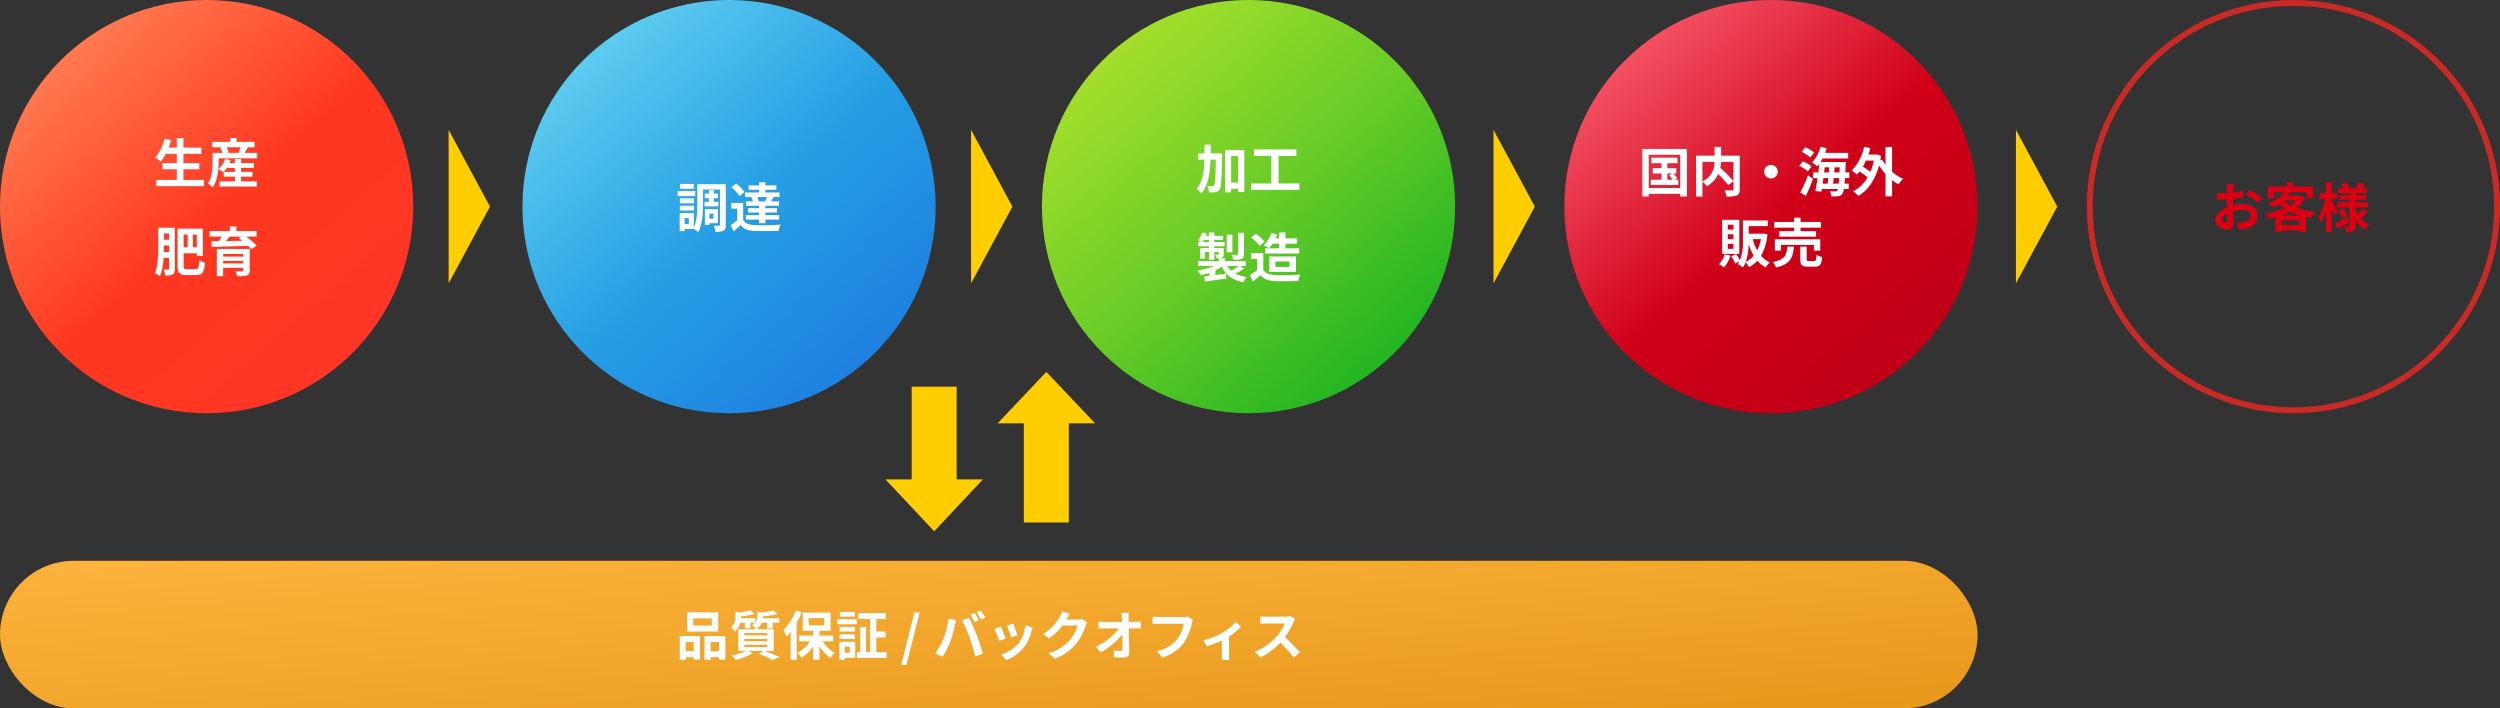 <svg xmlns="http://www.w3.org/2000/svg" xmlns:xlink="http://www.w3.org/1999/xlink" width="847" height="240.002" viewBox="0 0 847 240.002">
  <rect x="0" y="0" width="847" height="240.002" fill="#333333" stroke="none"/>
  <defs>
    <linearGradient id="linear-gradient" x1="0.06" x2="0.949" y2="1" gradientUnits="objectBoundingBox">
      <stop offset="0" stop-color="#ff8e5f"/>
      <stop offset="0.519" stop-color="#ff3720"/>
      <stop offset="1" stop-color="#ff3628"/>
    </linearGradient>
    <linearGradient id="linear-gradient-2" x1="0.06" x2="0.949" y2="1" gradientUnits="objectBoundingBox">
      <stop offset="0" stop-color="#6fdaf4"/>
      <stop offset="0.519" stop-color="#259ee4"/>
      <stop offset="1" stop-color="#1c76de"/>
    </linearGradient>
    <linearGradient id="linear-gradient-3" x1="0.06" x2="0.949" y2="1" gradientUnits="objectBoundingBox">
      <stop offset="0" stop-color="#b7e52d"/>
      <stop offset="0.519" stop-color="#66cb27"/>
      <stop offset="1" stop-color="#0aad20"/>
    </linearGradient>
    <linearGradient id="linear-gradient-4" x1="0.06" x2="0.949" y2="1" gradientUnits="objectBoundingBox">
      <stop offset="0" stop-color="#ff697a"/>
      <stop offset="0.519" stop-color="#d00018"/>
      <stop offset="1" stop-color="#b90016"/>
    </linearGradient>
    <linearGradient id="linear-gradient-5" y1="0.078" x2="1" y2="1" gradientUnits="objectBoundingBox">
      <stop offset="0" stop-color="#fcb23c"/>
      <stop offset="1" stop-color="#e6981a"/>
    </linearGradient>
  </defs>
  <g id="グループ_2810" data-name="グループ 2810" transform="translate(-360 -3491.998)">
    <circle id="楕円形_84" data-name="楕円形 84" cx="70" cy="70" r="70" transform="translate(360 3492)" fill="url(#linear-gradient)"/>
    <circle id="楕円形_85" data-name="楕円形 85" cx="70" cy="70" r="70" transform="translate(537 3492)" fill="url(#linear-gradient-2)"/>
    <circle id="楕円形_86" data-name="楕円形 86" cx="70" cy="70" r="70" transform="translate(713 3491.998)" fill="url(#linear-gradient-3)"/>
    <circle id="楕円形_87" data-name="楕円形 87" cx="70" cy="70" r="70" transform="translate(890 3492)" fill="url(#linear-gradient-4)"/>
    <g id="楕円形_88" data-name="楕円形 88" transform="translate(1067 3491.998)" fill="none" stroke="#ca2a25" stroke-width="2">
      <circle cx="70" cy="70" r="70" stroke="none"/>
      <circle cx="70" cy="70" r="69" fill="none"/>
    </g>
    <path id="パス_3144" data-name="パス 3144" d="M10.152-1.044V-4.662h5.382v-2.07H10.152V-9.9h6.066v-2.088H10.152v-3.24H7.9v3.24H5.13c.306-.828.594-1.674.846-2.538l-2.214-.486A15.486,15.486,0,0,1,.576-8.568,17.022,17.022,0,0,1,2.5-7.29,14.836,14.836,0,0,0,4.176-9.9H7.9v3.168H3.024v2.07H7.9v3.618H.954V1.062H17.136V-1.044ZM23.832-3.78a10.582,10.582,0,0,0,1.026-1.35h2.718v1.35Zm5.85,1.638h3.852V-3.78H29.682V-5.13h4.374V-6.768H29.682V-8.1H27.576v1.332H25.758c.144-.324.288-.648.4-.972l-1.89-.432A8.472,8.472,0,0,1,22-4.662a9.414,9.414,0,0,1,1.692,1.026l.126-.126v1.62h3.762V-.558H22.41V1.206H35.028V-.558H29.682Zm-.216-9.972a15.319,15.319,0,0,1-.648,1.818l.324.09h-4.23l.54-.144a8.047,8.047,0,0,0-.666-1.764Zm1.4,1.908c.342-.54.738-1.224,1.152-1.908h2.232v-1.818H28.116v-1.314H25.974v1.314H19.89v1.818H23l-.4.108a9.2,9.2,0,0,1,.684,1.8H20.034v2.9c0,2.142-.144,5.274-1.62,7.47a8.494,8.494,0,0,1,1.656,1.35c1.692-2.466,2.016-6.282,2.016-8.8V-8.37h13.05v-1.836ZM3.51,23.376c.018-.576.018-1.116.018-1.6v-.612H5.256v2.214Zm1.746-6.282v2.124H3.528V17.094Zm1.98-1.944H1.6v6.624c0,2.682-.072,6.336-1.134,8.838a8.214,8.214,0,0,1,1.746.972,20.248,20.248,0,0,0,1.206-6.21H5.256v3.618c0,.234-.09.324-.288.342-.234,0-.882,0-1.548-.036a6.766,6.766,0,0,1,.594,2.07A4.643,4.643,0,0,0,6.5,30.954c.594-.342.738-.936.738-1.926Zm4.338,2.34v4.284H10.206V17.49Zm3.1,4.284H13.338V17.49H14.67Zm-3.366,7.4c-.972,0-1.1-.162-1.1-1.206V23.808H14.67v.882h2.052V15.474H8.154V27.948c0,2.592.72,3.24,2.934,3.24h3.4c2.106,0,2.736-1.134,2.988-4.23a6.122,6.122,0,0,1-1.926-.828c-.162,2.448-.306,3.042-1.242,3.042ZM23.6,27.246v-.864H30.42v.864ZM30.42,24.06v.864H23.6V24.06ZM32.6,22.332H21.456v9.234H23.6V28.722H30.42v.828c0,.252-.09.342-.414.342-.27.018-1.422.018-2.286-.036a8.5,8.5,0,0,1,.63,1.71,11.238,11.238,0,0,0,3.258-.27c.738-.27.99-.72.99-1.728Zm-2.844-4.176-.864.522c.378.27.774.576,1.17.9-1.89.036-3.762.054-5.508.09.414-.486.846-1.008,1.242-1.512Zm5.2,0V16.284H28.08v-1.53h-2.2v1.53H19.008v1.872h4.086c-.288.5-.612,1.044-.954,1.53l-2.5.036.054,1.926c3.15-.072,7.848-.2,12.33-.36A12,12,0,0,1,33.1,22.44l1.89-1.206a23.932,23.932,0,0,0-3.6-3.078Z" transform="translate(412 3554)" fill="#fff"/>
    <path id="パス_3145" data-name="パス 3145" d="M6.048-14.688H1.44v1.62H6.048Zm.486,2.412H.594v1.692h5.94ZM6.1-9.774H1.332v1.638H6.1ZM1.332-5.706H6.1v-1.6H1.332ZM9.7-8.64v1.566h4.68V-8.64H12.834V-9.864h1.422v-1.548H12.834v-1.17H11.16v1.17H9.774v1.548H11.16V-8.64ZM12.69-4.608v1.692H11.322V-4.608Zm1.548,3.222v-4.77H9.81V-.774h1.512v-.612ZM4.356-1.08H2.934V-3.15H4.356ZM16.9-14.6H7.236v6.7c0,2.484-.09,5.742-1.17,8.082v-5H1.278V1.314H2.934V.594H6.066A6.722,6.722,0,0,1,7.56,1.656C8.964-.936,9.18-5.04,9.18-7.9V-12.78h5.742V-.864c0,.27-.072.342-.324.342-.27,0-1.1.018-1.836-.018a7.424,7.424,0,0,1,.594,2.088,5.736,5.736,0,0,0,2.772-.4c.612-.342.774-.954.774-2ZM30.726-8.784H27.594l.486-.108a6.442,6.442,0,0,0-.522-1.35h3.294c-.162.45-.36.954-.54,1.35Zm-5.2-1.4a5.86,5.86,0,0,1,.558,1.4H23.706v1.512H28.17v.81H24.408v1.476H28.17v.846H23.688v1.548H28.17v1.206h2.124V-2.592h4.68V-4.14h-4.68v-.846h3.96V-6.462h-3.96v-.81h4.644V-8.784H32.256c.252-.378.522-.846.828-1.35l-.45-.108h2.484V-11.79H30.294v-.918H34.02v-1.476H30.294v-1.062H28.17v1.062H24.624v1.476H28.17v.918H23.436v1.548h2.34Zm-2.25-1.746A15.642,15.642,0,0,0,20.448-14.8L18.81-13.572a14.026,14.026,0,0,1,2.7,2.988Zm-.486,3.672h-4.05V-6.3h2.016v3.924A21.571,21.571,0,0,1,18.522-.72L19.53,1.4c.918-.774,1.656-1.458,2.376-2.16,1.08,1.386,2.52,1.908,4.662,2,2.2.09,6.012.054,8.244-.054A9.759,9.759,0,0,1,35.478-.9c-2.484.2-6.732.252-8.892.162-1.836-.072-3.1-.576-3.8-1.782Z" transform="translate(589 3569)" fill="#fff"/>
    <path id="パス_3146" data-name="パス 3146" d="M5.166-12.024c.018-.972.018-1.962.018-2.97H3.078c0,1.026,0,2.016-.018,2.97H.954v2.088H3.042C2.916-5.724,2.43-2.286.414,0A5.64,5.64,0,0,1,1.98,1.566C4.3-1.1,4.932-5.13,5.112-9.936H6.93c-.108,6.012-.252,8.244-.594,8.73a.652.652,0,0,1-.612.324c-.342,0-.99-.018-1.71-.072a5.161,5.161,0,0,1,.612,2.142A10.144,10.144,0,0,0,6.8,1.116,1.916,1.916,0,0,0,8.19.2c.558-.828.684-3.582.846-11.25.018-.27.018-.972.018-.972Zm6.948,9.9v-9.018h2.322v9.018Zm-2.07-11.07V1.188h2.07V-.054h2.322V1.062h2.142V-13.194ZM28.17-1.836v-9.306h6.048v-2.232H19.836v2.232h5.886v9.306H18.864V.324H35.226v-2.16ZM16.434,14.88H14.49v7.146c0,.234-.072.306-.342.306-.252.018-1.116.018-1.926-.018a6.64,6.64,0,0,1,.63,1.692,7.569,7.569,0,0,0,2.754-.288c.648-.27.828-.72.828-1.638Zm-3.906.594H10.62v5.994h1.908ZM14.634,26.13a20.945,20.945,0,0,1-2.556,1.548A6.586,6.586,0,0,1,10.8,26.13ZM2.43,17.994a7,7,0,0,0,.45-.72H4.59v.72ZM15.282,26.13h1.8V24.438h-7.02V23.5H8.154A2.348,2.348,0,0,0,9,23.322c.468-.216.594-.54.594-1.224V20.064H6.408v-.63H9.882v-1.44H6.408v-.72H9.4V15.906H6.408V14.754H4.59v1.152H3.564c.108-.252.2-.486.288-.738l-1.566-.4a7.827,7.827,0,0,1-1.4,2.592c.288.144.756.414,1.116.63H.9v1.44H4.59v.63H1.62v3.528H3.24V21.36H4.59v2.628H6.408V21.36H7.884V22.1c0,.144-.054.2-.216.2-.126,0-.558,0-.972-.018a5.476,5.476,0,0,1,.522,1.242h.72v.918h-7V26.13H6.192A20.3,20.3,0,0,1,.63,27.642,9.214,9.214,0,0,1,1.764,29.19a20.509,20.509,0,0,0,2.97-.756v1.008c-.648.072-1.26.144-1.782.2l.306,1.746c1.98-.288,4.662-.648,7.2-1.008L10.386,28.7c-1.206.162-2.43.324-3.6.468V27.606A13.553,13.553,0,0,0,8.91,26.328c1.35,2.862,3.6,4.554,7.344,5.274a7.387,7.387,0,0,1,1.17-1.71,12.165,12.165,0,0,1-3.906-1.206,24.265,24.265,0,0,0,2.97-1.656Zm13.1-7.542v1.53H24.948a10.722,10.722,0,0,0,1.188-1.53ZM23.6,20.118V21.9H35.172V20.118H30.51v-1.53h3.924V16.77H30.51v-2H28.386v2h-1.26a13.108,13.108,0,0,0,.558-1.386l-2-.468A9.774,9.774,0,0,1,23.13,19.11a13.336,13.336,0,0,1,1.782,1.008Zm3.528,4.464H31.86v1.836H27.126Zm6.966,3.546V22.89H25.038v5.238ZM23.454,17.886a14.414,14.414,0,0,0-3.006-2.718l-1.584,1.3a13.621,13.621,0,0,1,2.9,2.844ZM23,21.738H18.846V23.7h2.07v3.8a23.639,23.639,0,0,1-2.466,1.656l1.044,2.232c.99-.756,1.782-1.458,2.574-2.16,1.17,1.4,2.646,1.908,4.86,2,2.142.09,5.76.054,7.92-.054a11.211,11.211,0,0,1,.666-2.16c-2.394.18-6.444.234-8.55.144-1.872-.072-3.222-.558-3.96-1.764Z" transform="translate(765 3555.998)" fill="#fff"/>
    <path id="パス_3147" data-name="パス 3147" d="M-35.1-6.228h1.674l-1.1.558A13.7,13.7,0,0,1-33.3-4.1h-1.8ZM-32.634-4.1l.936-.522a13.892,13.892,0,0,0-1.35-1.6h.99v-1.8H-35.1V-9.72h3.438v-1.872H-40.5V-9.72h3.42v1.692h-2.97v1.8h2.97V-4.1H-40.7v1.746h9.324V-4.1ZM-41.4-1.314V-12.582h10.656V-1.314Zm-2.178-13.23V1.566H-41.4v-.9h10.656v.9h2.286v-16.11ZM-23.22-10.17h4.1a7.131,7.131,0,0,1-4.1,6.642Zm12.636-2.088h-6.3v-2.988H-19.1v2.988h-6.264V1.6h2.142V-3.474A8.71,8.71,0,0,1-21.726-1.89a9.343,9.343,0,0,0,3.87-4.14,37.645,37.645,0,0,1,3.384,3.762l1.764-1.386a44.973,44.973,0,0,0-4.446-4.482A13.642,13.642,0,0,0-16.9-10.17h4.194V-.936c0,.324-.108.414-.45.432-.342,0-1.548.018-2.61-.036a7.02,7.02,0,0,1,.7,2.124,9.291,9.291,0,0,0,3.492-.378c.756-.342.99-.936.99-2.088ZM-2.3-6.84A2.32,2.32,0,0,0,0-4.536a2.32,2.32,0,0,0,2.3-2.3A2.32,2.32,0,0,0,0-9.144,2.32,2.32,0,0,0-2.3-6.84Zm16.92-6.516A12.976,12.976,0,0,0,11.61-15.12l-1.224,1.566a11.817,11.817,0,0,1,2.934,1.908Zm-.864,4.7a11.5,11.5,0,0,0-2.988-1.692L9.594-8.766a11.634,11.634,0,0,1,2.9,1.836ZM11.844,1.386c.828-1.764,1.71-3.87,2.412-5.8L12.546-5.6A52.671,52.671,0,0,1,9.918.216Zm9.2-4.158c.072-.576.144-1.224.216-1.89h1.854q-.081,1.107-.162,1.89Zm-1.62-1.89c-.072.666-.144,1.314-.216,1.89H17.514c.072-.612.162-1.242.252-1.89ZM18.2-8.3h1.548c-.036.558-.09,1.134-.126,1.71H18Zm3.24,1.71c.054-.576.108-1.152.144-1.71h1.71c-.018.612-.054,1.188-.072,1.71ZM26.55-4.662V-6.588H25.182c.054-.81.09-1.692.126-2.664.018-.252.018-.864.018-.864h-8.55a12.881,12.881,0,0,0,.7-1.188h8.694v-1.908h-7.83c.2-.522.378-1.062.54-1.6l-2.106-.432a12.353,12.353,0,0,1-2.862,5.328,9.889,9.889,0,0,1,1.8,1.224c.216-.252.432-.5.648-.792-.09.918-.2,1.908-.324,2.9h-1.8v1.926h1.548c-.234,1.656-.5,3.2-.738,4.41L17.1-.09l.144-.882h5.418a1.971,1.971,0,0,1-.234.54.712.712,0,0,1-.666.288c-.36,0-1.062-.018-1.836-.072a4.089,4.089,0,0,1,.522,1.746,12.6,12.6,0,0,0,2.268-.054,1.817,1.817,0,0,0,1.44-.81A3.931,3.931,0,0,0,24.7-.972h1.656v-1.8H24.93c.054-.558.108-1.17.144-1.89Zm8.3-5.94A20.4,20.4,0,0,1,33.7-6.768a22.136,22.136,0,0,0-2.574-1.746A19,19,0,0,0,32.2-10.6ZM41.04-15.21H38.808v6.03a12.217,12.217,0,0,1-1.116-1.728l-.666.252q.135-.756.27-1.566l-1.4-.486-.378.072h-2.5c.252-.72.468-1.44.666-2.2l-2.124-.414a16.284,16.284,0,0,1-4.23,8.028A12.9,12.9,0,0,1,29.106-5.85a8.85,8.85,0,0,0,.918-1.062,22.972,22.972,0,0,1,2.7,2.052A12.226,12.226,0,0,1,27.846-.2a9.066,9.066,0,0,1,1.71,1.6c3.2-1.818,5.706-5.256,7.056-10.35a20.435,20.435,0,0,0,2.2,2.9V1.53H41.04V-3.96a15.214,15.214,0,0,0,2.2,1.422A10.294,10.294,0,0,1,44.8-4.41,14.837,14.837,0,0,1,41.04-6.822Zm-53.748,28h-1.926V11.148h1.926Zm0,3.258h-1.926V14.37h1.926Zm0,3.258h-1.926V17.628h1.926Zm1.98-9.846h-5.814V21.012h5.814Zm-4.932,11.7a8.2,8.2,0,0,1-1.944,3.33,13.765,13.765,0,0,1,1.674,1.152A12.039,12.039,0,0,0-13.7,21.606Zm7.128,2.556a19.747,19.747,0,0,0,.972-6.1,18.458,18.458,0,0,0,1.71,4.014A7.91,7.91,0,0,1-8.532,23.712Zm5.13-7.7a14.184,14.184,0,0,1-1.26,3.816,15.607,15.607,0,0,1-1.494-3.816Zm.954-1.89-.342.036H-7.542V11.616H-1.08V9.69H-9.5v6.75a17.676,17.676,0,0,1-.99,6.768A15.133,15.133,0,0,0-11.826,21.1l-1.656.7a13.212,13.212,0,0,1,1.35,2.484l1.458-.7a7.129,7.129,0,0,1-.558.936,8.687,8.687,0,0,1,1.71,1.1,8.238,8.238,0,0,0,.936-1.764A7.313,7.313,0,0,1-7.434,25.53,10.583,10.583,0,0,0-4.59,23.352,9.877,9.877,0,0,0-1.764,25.6a7.05,7.05,0,0,1,1.386-1.71,8.8,8.8,0,0,1-2.97-2.214,18.191,18.191,0,0,0,2.16-7.29Zm10.26-.81H2.79V15.18H15.282V13.308H10.026v-1.17h6.912V10.194H10.026V8.772H7.812v1.422H1.08v1.944H7.812ZM16.7,19.9V16.062H1.314V19.9h2.07V17.988h11.16V19.9ZM5.526,18.546c-.216,2.772-.666,4.392-4.932,5.22a6.317,6.317,0,0,1,1.17,1.854c4.914-1.17,5.706-3.456,5.994-7.074Zm7.326,4.878c-.648,0-.756-.072-.756-.648v-4.23H9.936v4.266c0,1.926.522,2.538,2.61,2.538h2.322c1.692,0,2.25-.666,2.484-3.258a6.148,6.148,0,0,1-1.926-.81c-.072,1.836-.18,2.142-.774,2.142Z" transform="translate(960 3557)" fill="#fff"/>
    <path id="パス_3148" data-name="パス 3148" d="M-21.978-1.6c-.468,0-1.3-.5-1.3-1.044,0-.63.72-1.368,1.818-1.926.036.936.054,1.746.054,2.2C-21.4-1.764-21.654-1.6-21.978-1.6ZM-19.44-8.01c0-.522,0-1.062.018-1.6a34.426,34.426,0,0,0,3.4-.558l-.054-2.232a24.411,24.411,0,0,1-3.276.666c.018-.45.036-.882.054-1.278.036-.45.108-1.224.144-1.548H-21.6A14.15,14.15,0,0,1-21.474-13c0,.306,0,.828-.018,1.458-.36.018-.7.036-1.026.036a19.528,19.528,0,0,1-2.466-.144l.036,2.16c.774.072,1.674.09,2.484.09.288,0,.612-.018.954-.036v1.494c0,.414,0,.828.018,1.242-2.178.954-4,2.556-4,4.122,0,1.89,2.466,3.384,4.212,3.384,1.152,0,1.962-.576,1.962-2.79,0-.612-.054-1.98-.09-3.4a12.654,12.654,0,0,1,3.348-.486c1.548,0,2.628.7,2.628,1.908,0,1.3-1.152,2.034-2.592,2.286a13.627,13.627,0,0,1-2.2.126l.828,2.286A14.523,14.523,0,0,0-15.048.45c2.826-.7,3.924-2.286,3.924-4.392,0-2.448-2.16-3.906-4.9-3.906a14.508,14.508,0,0,0-3.42.468Zm4.392-2.88A27.078,27.078,0,0,1-10.764-8.3l1.08-1.836a39.377,39.377,0,0,0-4.374-2.5ZM-2.88-4.05A22.861,22.861,0,0,0-.09-5.256,19.55,19.55,0,0,0,2.988-4.05ZM-2.97-.756v-1.53H3.024v1.53Zm.864-8.316h4A10.351,10.351,0,0,1-.09-7.524,10.407,10.407,0,0,1-2.2-9Zm5.814-1.692-.36.09H-.576c.2-.252.4-.5.576-.756l-2-.4H5.526v2h2.2V-13.77H1.044v-1.458h-2.2v1.458h-6.57v3.942h2.106v-2H-2.3A10.463,10.463,0,0,1-7.362-8.208,5.989,5.989,0,0,1-5.94-6.624a17.942,17.942,0,0,0,2.2-1.206,14.636,14.636,0,0,0,1.62,1.35A25.6,25.6,0,0,1-8.442-4.7a7.28,7.28,0,0,1,.99,1.89c.81-.162,1.6-.342,2.394-.558V1.566H-2.97V1.008H3.024V1.53H5.238v-5c.594.108,1.206.216,1.836.306a10.493,10.493,0,0,1,1.35-2.07,27.465,27.465,0,0,1-6.372-1.35A11.514,11.514,0,0,0,5.148-9.9Zm12.348,5.13c-.306-.486-1.6-2.466-2.088-3.132v-.792h1.8v-1.98h-1.8v-3.708H12.024v3.708H9.864v1.98h2A18,18,0,0,1,9.45-3.528a10.27,10.27,0,0,1,.936,1.89,15.185,15.185,0,0,0,1.638-3.546V1.548h1.944V-6.21c.4.774.774,1.584.99,2.106ZM19.314-3.4c-1.53.792-3.114,1.6-4.176,2.088l.918,1.8c1.152-.63,2.556-1.422,3.816-2.16Zm-3.15-1.962a12.617,12.617,0,0,1,1.71,2.3L19.4-4.14a12.331,12.331,0,0,0-1.782-2.178Zm8.442-1.008A14.168,14.168,0,0,1,22.86-4.428a9.771,9.771,0,0,1-.738-1.584v-.7h4.194V-8.46H22.122v-.792h3.492v-1.6H22.122v-.72h3.87v-1.674H24.246c.288-.45.612-.99.936-1.53l-2.124-.486c-.18.576-.54,1.4-.81,2.016H20.016a9.494,9.494,0,0,0-1.026-1.98l-1.692.576a10.218,10.218,0,0,1,.7,1.4H16.164v1.674h3.888v.72h-3.4v1.6h3.4v.792h-4.23v1.746h4.23V-.576c0,.216-.072.306-.288.306s-.918,0-1.53-.036A6.659,6.659,0,0,1,18.81,1.6a5.871,5.871,0,0,0,2.556-.36c.576-.324.756-.828.756-1.8V-2.43A8.538,8.538,0,0,0,25.308.738,7.967,7.967,0,0,1,26.658-.99,7.383,7.383,0,0,1,23.85-3.024c.7-.576,1.62-1.44,2.376-2.214Z" transform="translate(1136 3568.998)" fill="#dc0013"/>
    <path id="多角形_81" data-name="多角形 81" d="M26,0,52,14H0Z" transform="translate(526 3535.998) rotate(90)" fill="#ffce00"/>
    <path id="多角形_82" data-name="多角形 82" d="M26,0,52,14H0Z" transform="translate(703 3535.998) rotate(90)" fill="#ffce00"/>
    <path id="多角形_83" data-name="多角形 83" d="M26,0,52,14H0Z" transform="translate(880 3535.998) rotate(90)" fill="#ffce00"/>
    <path id="多角形_84" data-name="多角形 84" d="M26,0,52,14H0Z" transform="translate(1057 3535.998) rotate(90)" fill="#ffce00"/>
    <rect id="長方形_845" data-name="長方形 845" width="670" height="50" rx="25" transform="translate(360 3682)" fill="url(#linear-gradient-5)"/>
    <path id="パス_3143" data-name="パス 3143" d="M12.15-10.062H5.85v-2.43h6.3Zm2.178-4.482H3.78v6.516H14.328ZM6.012-4.482v3.1H3.33v-3.1ZM1.3,1.566H3.33v-.9H6.012v.81H8.154v-8.01H1.3Zm10.44-2.952v-3.1H14.6v3.1ZM9.684-6.534v8.1h2.052v-.9H14.6v.828h2.16V-6.534ZM23.166-3.546h7.812v.792H23.166Zm0-1.98h7.812v.774H23.166Zm0-2h7.812v.774H23.166Zm9.99,6.066V-8.8H27.288a4.783,4.783,0,0,0,1.764-2.214H30.87v1.89h1.908v-1.89h2.268v-1.548H29.412c.018-.18.018-.36.018-.522v-.09a28.1,28.1,0,0,0,4.914-.774l-1.3-1.278a27.782,27.782,0,0,1-4.032.738l-1.44-.342v1.638a3.258,3.258,0,0,1-.63,2.088v-1.458H22c.018-.18.018-.378.018-.54v-.09a23.055,23.055,0,0,0,4.572-.774l-1.314-1.26a21.985,21.985,0,0,1-3.744.72L20.16-14.85v1.638A4.885,4.885,0,0,1,18.63-9.36a6.171,6.171,0,0,1,1.4,1.332,6.014,6.014,0,0,0,1.728-2.988h1.584v1.872h1.908v-1.872h1.62a4.434,4.434,0,0,1-1.044.9A5.116,5.116,0,0,1,27.072-8.8H21.1v7.344H23.76A21.136,21.136,0,0,1,18.81.054,21.71,21.71,0,0,1,20.394,1.62,22.3,22.3,0,0,0,26.01-.738l-1.638-.72h5.256l-1.62.936A35.492,35.492,0,0,1,32.688,1.6L35.172.648C33.948.054,31.878-.81,30.042-1.458ZM40.608-15.21A18.983,18.983,0,0,1,36.36-8.478a14.308,14.308,0,0,1,1.152,2.2,20.513,20.513,0,0,0,1.368-1.6V1.53h2.034V-11.016a30.1,30.1,0,0,0,1.674-3.546Zm4.374,2.628h5.274v2.412H44.982Zm8.3,7.866V-6.66H48.636V-8.28H52.4v-6.174h-9.45V-8.28h3.528v1.62H41.76v1.944h3.69A12.931,12.931,0,0,1,41.112-.828,8.839,8.839,0,0,1,42.588.882a14.434,14.434,0,0,0,3.888-3.87V1.566h2.16V-3.078a14.863,14.863,0,0,0,3.654,4A9.113,9.113,0,0,1,53.8-.792,13.546,13.546,0,0,1,49.68-4.716Zm7.344-9.972H55.548v1.62h5.076ZM58.914-2.9V-.846H57.186V-2.9ZM60.75-4.59H55.386V1.548h1.8v-.7H60.75Zm-5.31-.918h5.184v-1.62H55.44ZM60.624-9.63H55.44v1.6h5.184Zm-6.03-.882h6.678V-12.2H54.594Zm13.3,9.45V-6.03H71.01V-8.046H67.9v-4.248h3.2v-2.034H61.83v2.034h3.96V-1.062H64.422V-9.594h-2v8.532h-1.1v2H71.442v-2Zm8.442,4.338H78.1L82.566-14.49H80.8ZM101.2-14.364l-1.422.594a22.772,22.772,0,0,1,1.4,2.5l1.44-.63C102.276-12.564,101.646-13.7,101.2-14.364Zm2.124-.81-1.422.594a18.962,18.962,0,0,1,1.44,2.484l1.44-.63A28.156,28.156,0,0,0,103.32-15.174ZM90.612-5.6a21.687,21.687,0,0,1-2.808,5L90.324.468A24.748,24.748,0,0,0,92.988-4.68a45.009,45.009,0,0,0,1.53-5.418c.072-.4.27-1.278.432-1.8l-2.628-.54A25.936,25.936,0,0,1,90.612-5.6ZM99.5-5.976A55.617,55.617,0,0,1,101.376.378l2.664-.864c-.5-1.782-1.458-4.662-2.106-6.282-.666-1.746-1.908-4.518-2.646-5.9l-2.394.774A50.423,50.423,0,0,1,99.5-5.976Zm14.742-4.734-2.142.7a29.98,29.98,0,0,1,1.458,4l2.16-.756C115.47-7.6,114.588-9.936,114.246-10.71Zm4.1.5a12.131,12.131,0,0,1-2.286,6.174A12.112,12.112,0,0,1,110.088-.27l1.89,1.926a14.057,14.057,0,0,0,6.03-4.464,14.514,14.514,0,0,0,2.448-5.274c.108-.36.216-.738.432-1.314Zm-8.28.45-2.16.774a36.357,36.357,0,0,1,1.638,4.158l2.2-.828C111.384-6.66,110.52-8.838,110.07-9.756ZM137.5-12.33a5.772,5.772,0,0,1-1.566.216h-3.618l.054-.09c.216-.4.666-1.206,1.1-1.836l-2.628-.864a8.66,8.66,0,0,1-.81,1.89,15.849,15.849,0,0,1-5.616,5.8l2.016,1.494a20.517,20.517,0,0,0,4.536-4.356h5.058a12.8,12.8,0,0,1-2.556,4.914A14.345,14.345,0,0,1,126.216-.72l2.124,1.908a16.958,16.958,0,0,0,7.272-5.076A18.781,18.781,0,0,0,138.744-9.9a7.207,7.207,0,0,1,.594-1.3ZM153.378-11.3l-.018-1.3a15.4,15.4,0,0,1,.108-1.818h-2.556c.09.63.144,1.3.18,1.818q.027.594.054,1.3h-5.958a17.23,17.23,0,0,1-2-.126v2.394c.63-.036,1.4-.072,2.052-.072h4.914a21.676,21.676,0,0,1-7.92,6.246L143.892-.99a24.752,24.752,0,0,0,7.344-6.084c.036,1.854.036,3.654.036,4.86,0,.522-.18.756-.63.756a15.289,15.289,0,0,1-2.394-.216l.2,2.34c1.026.072,2.034.108,3.132.108,1.368,0,2.034-.666,2.016-1.818-.036-2.43-.108-5.436-.162-8.064h2.322c.486,0,1.17.036,1.746.054v-2.394a13.915,13.915,0,0,1-1.872.144Zm20.016-1.818a6.034,6.034,0,0,1-1.422.144h-8.316c-.594,0-1.62-.09-2.16-.144v2.538c.468-.036,1.332-.072,2.142-.072h8.388A11.394,11.394,0,0,1,169.92-5.58a11.873,11.873,0,0,1-7.056,4.212l1.962,2.16a14.4,14.4,0,0,0,7.236-4.968,18.5,18.5,0,0,0,2.7-6.552,7.33,7.33,0,0,1,.4-1.26Zm16.254,1.836a17.917,17.917,0,0,1-4.626,3.744,24.039,24.039,0,0,1-6.354,2.43l1.206,2.088a33.719,33.719,0,0,0,5.076-1.962V-.36a18.814,18.814,0,0,1-.09,1.944h2.664A10.022,10.022,0,0,1,187.4-.36V-6.354a22.461,22.461,0,0,0,4.05-3.258ZM208.332-13.3a6.5,6.5,0,0,1-1.872.234h-6.336A20.11,20.11,0,0,1,198-13.194v2.556c.378-.018,1.368-.126,2.124-.126h6.1a13.947,13.947,0,0,1-2.682,4.41,20.393,20.393,0,0,1-7.38,5.166L198.018.756A23.71,23.71,0,0,0,204.786-4.3,41.047,41.047,0,0,1,209.322.792L211.374-.99a50.6,50.6,0,0,0-5.022-5.148,26.465,26.465,0,0,0,2.826-4.95,8.506,8.506,0,0,1,.63-1.116Z" transform="translate(589 3714)" fill="#fff"/>
    <g id="グループ_2809" data-name="グループ 2809" transform="translate(-80.001 243.997)">
      <path id="合体_38" data-name="合体 38" d="M8.883,51V17.415H0L16.5,0,33,17.415H24.113V51Z" transform="translate(778.001 3374.003)" fill="#ffce00"/>
      <path id="合体_39" data-name="合体 39" d="M0,31.409H8.885V0h15.23v31.41H33L16.5,49Z" transform="translate(740.001 3379.003)" fill="#ffce00"/>
    </g>
  </g>
</svg>
